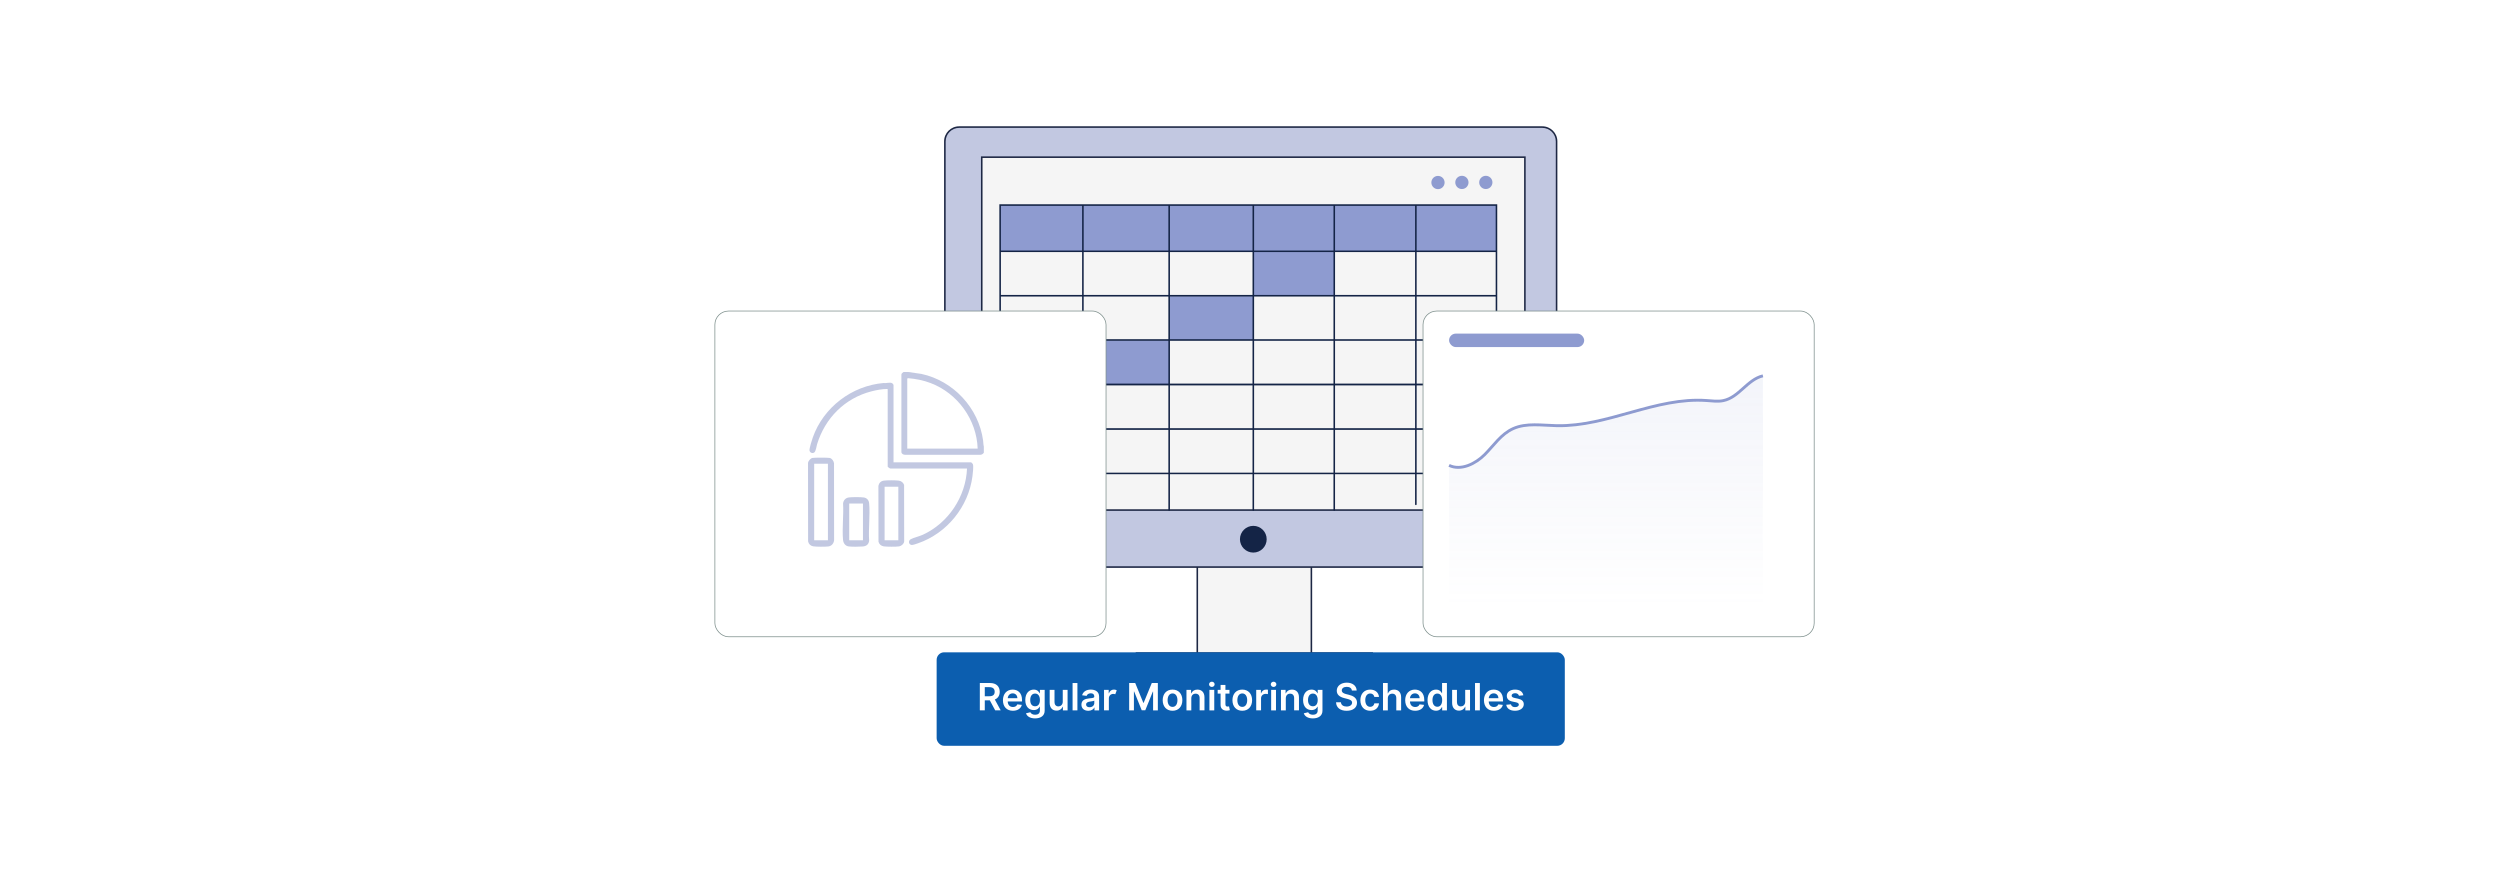 <?xml version="1.0" encoding="UTF-8"?>
<svg id="Layer_1" data-name="Layer 1" xmlns="http://www.w3.org/2000/svg" xmlns:xlink="http://www.w3.org/1999/xlink" viewBox="0 0 860 300">
  <defs>
    <filter id="drop-shadow-1" x="459.08" y="76.822" width="195.36" height="172.8" filterUnits="userSpaceOnUse">
      <feOffset dx="5" dy="5"/>
      <feGaussianBlur result="blur" stdDeviation="10"/>
      <feFlood flood-color="#000" flood-opacity=".05"/>
      <feComposite in2="blur" operator="in"/>
      <feComposite in="SourceGraphic"/>
    </filter>
    <filter id="drop-shadow-2" x="215.72" y="76.822" width="195.36" height="172.8" filterUnits="userSpaceOnUse">
      <feOffset dx="5" dy="5"/>
      <feGaussianBlur result="blur-2" stdDeviation="10"/>
      <feFlood flood-color="#000" flood-opacity=".05"/>
      <feComposite in2="blur-2" operator="in"/>
      <feComposite in="SourceGraphic"/>
    </filter>
    <linearGradient id="linear-gradient" x1="552.464" y1="208.608" x2="552.464" y2="133.903" gradientUnits="userSpaceOnUse">
      <stop offset="0" stop-color="#8e9bd0" stop-opacity="0"/>
      <stop offset="1" stop-color="#8e9bd0"/>
    </linearGradient>
  </defs>
  <rect y="0" width="860" height="300" fill="#fff"/>
  <g>
    <g>
      <g>
        <rect x="411.868" y="188.761" width="39.247" height="36.429" fill="#f5f5f5"/>
        <path d="M451.387,225.462h-39.791v-36.974h39.791v36.974ZM412.14,224.918h38.702v-35.884h-38.702v35.884Z" fill="#1d2744"/>
        <rect x="325.035" y="43.716" width="210.43" height="151.359" rx="4.927" ry="4.927" fill="#c2c8e1"/>
        <path d="M530.538,195.347h-200.577c-2.867,0-5.199-2.332-5.199-5.199V48.643c0-2.867,2.332-5.199,5.199-5.199h200.577c2.867,0,5.199,2.332,5.199,5.199v141.506c0,2.867-2.332,5.199-5.199,5.199ZM329.962,43.988c-2.567,0-4.654,2.088-4.654,4.654v141.506c0,2.567,2.088,4.654,4.654,4.654h200.577c2.567,0,4.654-2.088,4.654-4.654V48.643c0-2.566-2.088-4.654-4.654-4.654h-200.577Z" fill="#1d2744"/>
        <rect x="337.719" y="54.064" width="186.845" height="121.398" fill="#f5f5f5"/>
        <path d="M524.835,175.735h-187.389V53.792h187.389v121.943ZM337.991,175.19h186.3V54.337h-186.3v120.854Z" fill="#1d2744"/>
        <rect x="390.953" y="224.664" width="81.077" height="17.689" fill="#f5f5f5"/>
        <path d="M472.301,242.625h-81.621v-18.234h81.621v18.234ZM391.225,242.081h80.532v-17.145h-80.532v17.145Z" fill="#1d2744"/>
        <path d="M496.944,62.789c0,1.258-1.019,2.277-2.277,2.277s-2.277-1.019-2.277-2.277,1.019-2.277,2.277-2.277,2.277,1.019,2.277,2.277Z" fill="#8e9bd0"/>
        <circle cx="502.894" cy="62.752" r="2.277" fill="#8e9bd0"/>
        <circle cx="511.121" cy="62.752" r="2.277" fill="#8e9bd0"/>
        <path d="M435.737,185.49c0,2.539-2.058,4.597-4.597,4.597s-4.597-2.058-4.597-4.597,2.058-4.597,4.597-4.597,4.597,2.058,4.597,4.597Z" fill="#142446"/>
      </g>
      <g>
        <rect x="402.195" y="101.884" width="28.946" height="15.07" fill="#8e9bd0"/>
        <rect x="431.141" y="86.553" width="27.846" height="15.07" fill="#8e9bd0"/>
        <rect x="372.883" y="117.062" width="29.312" height="15.07" fill="#8e9bd0"/>
        <rect x="344.046" y="70.549" width="170.739" height="15.835" fill="#8e9bd0"/>
        <rect x="344.046" y="132.418" width="28.471" height="15.07" fill="#8e9bd0"/>
        <path d="M343.774,70.276v92.855h28.471v12.331c0,.15.122.272.272.272s.272-.122.272-.272v-12.331h29.133v12.331c0,.15.122.272.272.272s.272-.122.272-.272v-12.331h28.401v12.331c0,.15.122.272.272.272s.272-.122.272-.272v-12.331h27.302v12.331c0,.15.122.272.272.272.15,0,.272-.122.272-.272v-12.331h27.527v10.374c0,.15.122.272.272.272.15,0,.272-.122.272-.272v-10.374h27.728v-92.855h-171.284ZM486.786,132.582v14.719h-27.527v-14.719h27.527ZM458.714,132.582v14.719h-27.302v-14.719h27.302ZM430.868,132.582v14.719h-28.401v-14.719h28.401ZM401.923,132.582v14.719h-29.133v-14.719h29.133ZM372.245,132.582v14.719h-27.926v-14.719h27.926ZM487.33,147.301v-14.719h27.183v14.719h-27.183ZM344.319,162.587v-14.719h27.926v14.719h-27.926ZM372.789,162.587v-14.719h29.133v14.719h-29.133ZM402.467,162.587v-14.719h28.401v14.719h-28.401ZM431.413,162.587v-14.719h27.302v14.719h-27.302ZM459.259,162.587v-14.719h27.527v14.719h-27.527ZM514.514,162.587h-27.183v-14.719h27.183v14.719ZM514.514,70.821v15.351h-27.183v-15.275c0-.027-.005-.052-.012-.077h27.195ZM487.33,116.681v-14.678h27.183v14.678h-27.183ZM514.514,117.226v14.742h-27.183v-14.742h27.183ZM487.33,101.459v-14.742h27.183v14.742h-27.183ZM459.259,70.821h27.539c-.007.025-.012.05-.012.077v15.275h-27.527v-15.351ZM459.259,86.717h27.527v14.742h-27.527v-14.742ZM459.259,102.003h27.527v14.678h-27.527v-14.678ZM459.259,117.226h27.527v14.742h-27.527v-14.742ZM431.413,70.821h27.302v15.351h-27.302v-15.351ZM431.413,86.717h27.302v14.742h-27.302v-14.742ZM431.413,102.003h27.302v14.678h-27.302v-14.678ZM431.413,117.226h27.302v14.742h-27.302v-14.742ZM402.467,70.821h28.401v15.351h-28.401v-15.351ZM402.467,86.717h28.401v14.742h-28.401v-14.742ZM402.467,102.003h28.401v14.678h-28.401v-14.678ZM402.467,117.226h28.401v14.742h-28.401v-14.742ZM401.923,70.821v15.351h-29.133v-15.275c0-.027-.005-.052-.012-.077h29.145ZM372.789,116.681v-14.678h29.133v14.678h-29.133ZM401.923,117.226v14.742h-29.133v-14.742h29.133ZM372.789,101.459v-14.742h29.133v14.742h-29.133ZM344.319,70.821h27.938c-.007.025-.012.05-.012.077v15.275h-27.926v-15.351ZM344.319,86.717h27.926v14.742h-27.926v-14.742ZM344.319,102.003h27.926v14.678h-27.926v-14.678ZM344.319,117.226h27.926v14.742h-27.926v-14.742Z" fill="#142446"/>
      </g>
    </g>
    <rect x="484.523" y="102.003" width="134.557" height="112.038" rx="4.691" ry="4.691" fill="#fff" filter="url(#drop-shadow-1)" stroke="#7a8c89" stroke-miterlimit="10" stroke-width=".25"/>
    <rect x="240.92" y="102.003" width="134.557" height="112.038" rx="4.691" ry="4.691" fill="#fff" filter="url(#drop-shadow-2)" stroke="#7a8c89" stroke-miterlimit="10" stroke-width=".25"/>
    <g>
      <path d="M498.481,160.084c4.104,1.974,9.119-.566,12.253-3.703s5.625-7.063,9.786-8.933c4.571-2.054,9.96-1.111,15.046-1.012,17.56.34,34.046-9.923,51.555-8.649,1.892.138,3.817.409,5.67.031,5.442-1.11,8.256-7.255,13.655-8.53v85.253h-107.964v-54.457Z" fill="url(#linear-gradient)" opacity=".1"/>
      <path d="M498.481,160.084c4.104,1.974,9.119-.566,12.253-3.703s5.625-7.063,9.786-8.933c4.571-2.054,9.96-1.111,15.046-1.012,17.56.34,34.046-9.923,51.555-8.649,1.892.138,3.817.409,5.67.031,5.442-1.11,8.256-7.255,13.655-8.53" fill="none" stroke="#8e9bd0" stroke-miterlimit="10"/>
    </g>
    <rect x="498.481" y="114.763" width="46.476" height="4.632" rx="2.316" ry="2.316" fill="#8e9bd0"/>
    <g>
      <rect x="322.205" y="224.391" width="216.091" height="32.165" rx="2.6" ry="2.6" fill="#0c5eaf"/>
      <g>
        <path d="M337.062,234.96h3.527c2.158,0,3.315,1.213,3.315,3.009,0,1.276-.583,2.223-1.69,2.668l2.034,3.729h-1.901l-1.847-3.444h-1.735v3.444h-1.704v-9.406ZM340.336,239.507c1.263,0,1.833-.537,1.833-1.538,0-1.002-.57-1.585-1.842-1.585h-1.562v3.123h1.57Z" fill="#fff"/>
        <path d="M345.01,240.88c0-2.177,1.317-3.66,3.339-3.66,1.736,0,3.224,1.089,3.224,3.564v.51h-4.914c.014,1.208.726,1.915,1.801,1.915.716,0,1.268-.312,1.492-.909l1.553.174c-.294,1.227-1.424,2.03-3.068,2.03-2.126,0-3.426-1.41-3.426-3.624ZM349.978,240.173c-.009-.96-.651-1.658-1.607-1.658-.992,0-1.658.758-1.708,1.658h3.315Z" fill="#fff"/>
        <path d="M352.942,245.377l1.498-.363c.202.386.643.859,1.644.859.946,0,1.636-.428,1.636-1.438v-1.337h-.083c-.257.519-.822,1.167-2.03,1.167-1.626,0-2.907-1.148-2.907-3.45,0-2.319,1.281-3.596,2.912-3.596,1.245,0,1.772.749,2.025,1.259h.092v-1.167h1.64v7.17c0,1.777-1.405,2.649-3.312,2.649-1.796,0-2.811-.794-3.114-1.754ZM357.728,240.807c0-1.337-.588-2.223-1.658-2.223-1.106,0-1.676.941-1.676,2.223,0,1.3.578,2.154,1.676,2.154,1.062,0,1.658-.809,1.658-2.154Z" fill="#fff"/>
        <path d="M365.585,237.311h1.662v7.055h-1.611v-1.254h-.074c-.321.79-1.065,1.346-2.121,1.346-1.388,0-2.352-.96-2.352-2.654v-4.492h1.662v4.234c0,.895.533,1.461,1.332,1.461.734,0,1.502-.533,1.502-1.607v-4.088Z" fill="#fff"/>
        <path d="M370.63,244.366h-1.662v-9.406h1.662v9.406Z" fill="#fff"/>
        <path d="M372.012,242.387c0-1.589,1.31-1.998,2.678-2.144,1.245-.134,1.746-.156,1.746-.634v-.028c0-.693-.423-1.088-1.194-1.088-.814,0-1.281.413-1.447.895l-1.552-.221c.367-1.286,1.506-1.947,2.989-1.947,1.346,0,2.866.56,2.866,2.425v4.722h-1.599v-.969h-.055c-.303.592-.965,1.111-2.071,1.111-1.346,0-2.361-.735-2.361-2.122ZM376.44,241.836v-.832c-.216.175-1.088.285-1.524.345-.744.105-1.3.372-1.3,1.011,0,.61.496.928,1.19.928,1.001,0,1.635-.666,1.635-1.451Z" fill="#fff"/>
        <path d="M379.785,237.311h1.611v1.176h.074c.257-.817.928-1.276,1.74-1.276.381,0,.698.101.946.257l-.515,1.378c-.179-.083-.386-.147-.656-.147-.868,0-1.539.63-1.539,1.52v4.147h-1.662v-7.055Z" fill="#fff"/>
        <path d="M390.517,234.96l2.792,6.815h.11l2.793-6.815h2.085v9.406h-1.635v-6.462h-.088l-2.6,6.435h-1.222l-2.6-6.448h-.087v6.476h-1.635v-9.406h2.085Z" fill="#fff"/>
        <path d="M399.967,240.866c0-2.186,1.313-3.647,3.381-3.647s3.38,1.461,3.38,3.647c0,2.182-1.313,3.638-3.38,3.638s-3.381-1.456-3.381-3.638ZM405.042,240.862c0-1.291-.56-2.324-1.685-2.324-1.144,0-1.704,1.033-1.704,2.324,0,1.29.56,2.31,1.704,2.31,1.125,0,1.685-1.02,1.685-2.31Z" fill="#fff"/>
        <path d="M409.808,244.366h-1.663v-7.055h1.589v1.199h.083c.321-.786,1.047-1.291,2.103-1.291,1.456,0,2.421.965,2.416,2.654v4.492h-1.663v-4.234c0-.941-.514-1.507-1.373-1.507-.877,0-1.492.588-1.492,1.607v4.134Z" fill="#fff"/>
        <path d="M415.913,235.41c0-.501.432-.905.964-.905.528,0,.96.404.96.905,0,.496-.432.9-.96.9-.532,0-.964-.404-.964-.9ZM416.042,237.311h1.662v7.055h-1.662v-7.055Z" fill="#fff"/>
        <path d="M422.94,238.598h-1.392v3.647c0,.671.335.817.753.817.207,0,.396-.041.487-.065l.28,1.3c-.18.06-.506.152-.979.166-1.25.036-2.214-.615-2.205-1.943v-3.922h-1.001v-1.286h1.001v-1.69h1.663v1.69h1.392v1.286Z" fill="#fff"/>
        <path d="M423.962,240.866c0-2.186,1.313-3.647,3.381-3.647s3.38,1.461,3.38,3.647c0,2.182-1.313,3.638-3.38,3.638s-3.381-1.456-3.381-3.638ZM429.037,240.862c0-1.291-.56-2.324-1.685-2.324-1.144,0-1.704,1.033-1.704,2.324,0,1.29.56,2.31,1.704,2.31,1.125,0,1.685-1.02,1.685-2.31Z" fill="#fff"/>
        <path d="M432.139,237.311h1.612v1.176h.073c.257-.817.933-1.276,1.74-1.276.184,0,.446.018.598.046v1.529c-.143-.046-.492-.097-.771-.097-.914,0-1.59.634-1.59,1.529v4.147h-1.662v-7.055Z" fill="#fff"/>
        <path d="M437.147,235.41c0-.501.432-.905.965-.905.528,0,.96.404.96.905,0,.496-.432.9-.96.9-.533,0-.965-.404-.965-.9ZM437.276,237.311h1.662v7.055h-1.662v-7.055Z" fill="#fff"/>
        <path d="M442.315,244.366h-1.662v-7.055h1.589v1.199h.083c.321-.786,1.047-1.291,2.103-1.291,1.456,0,2.42.965,2.416,2.654v4.492h-1.663v-4.234c0-.941-.515-1.507-1.373-1.507-.877,0-1.493.588-1.493,1.607v4.134Z" fill="#fff"/>
        <path d="M448.504,245.377l1.497-.363c.202.386.643.859,1.645.859.946,0,1.635-.428,1.635-1.438v-1.337h-.083c-.257.519-.822,1.167-2.029,1.167-1.626,0-2.908-1.148-2.908-3.45,0-2.319,1.282-3.596,2.912-3.596,1.245,0,1.773.749,2.025,1.259h.092v-1.167h1.64v7.17c0,1.777-1.405,2.649-3.312,2.649-1.795,0-2.811-.794-3.113-1.754ZM453.289,240.807c0-1.337-.588-2.223-1.657-2.223-1.107,0-1.677.941-1.677,2.223,0,1.3.579,2.154,1.677,2.154,1.06,0,1.657-.809,1.657-2.154Z" fill="#fff"/>
        <path d="M463.276,236.273c-1.065,0-1.699.519-1.704,1.227-.009.785.827,1.111,1.599,1.295l.882.221c1.415.335,2.761,1.079,2.765,2.71-.004,1.658-1.313,2.783-3.568,2.783-2.19,0-3.582-1.052-3.651-2.921h1.677c.068.987.895,1.465,1.961,1.465,1.111,0,1.874-.537,1.878-1.341-.004-.731-.675-1.048-1.69-1.305l-1.07-.275c-1.548-.399-2.508-1.176-2.508-2.526-.005-1.663,1.478-2.774,3.454-2.774,2.002,0,3.357,1.126,3.39,2.715h-1.64c-.088-.799-.758-1.272-1.773-1.272Z" fill="#fff"/>
        <path d="M467.968,240.866c0-2.154,1.305-3.647,3.371-3.647,1.723,0,2.917,1.006,3.032,2.535h-1.59c-.128-.68-.62-1.194-1.419-1.194-1.024,0-1.709.855-1.709,2.278,0,1.442.671,2.311,1.709,2.311.731,0,1.276-.436,1.419-1.194h1.59c-.12,1.497-1.25,2.549-3.022,2.549-2.108,0-3.381-1.502-3.381-3.638Z" fill="#fff"/>
        <path d="M477.412,244.366h-1.662v-9.406h1.626v3.551h.082c.326-.8,1.016-1.291,2.1-1.291,1.465,0,2.43.95,2.43,2.654v4.492h-1.663v-4.234c0-.951-.515-1.507-1.387-1.507-.892,0-1.525.588-1.525,1.607v4.134Z" fill="#fff"/>
        <path d="M483.385,240.88c0-2.177,1.318-3.66,3.34-3.66,1.735,0,3.224,1.089,3.224,3.564v.51h-4.914c.014,1.208.726,1.915,1.8,1.915.717,0,1.268-.312,1.493-.909l1.553.174c-.294,1.227-1.424,2.03-3.068,2.03-2.127,0-3.427-1.41-3.427-3.624ZM488.354,240.173c-.009-.96-.652-1.658-1.607-1.658-.992,0-1.658.758-1.708,1.658h3.315Z" fill="#fff"/>
        <path d="M491.075,240.848c0-2.352,1.282-3.628,2.912-3.628,1.245,0,1.764.749,2.017,1.259h.068v-3.519h1.668v9.406h-1.636v-1.111h-.101c-.262.515-.809,1.235-2.021,1.235-1.663,0-2.908-1.318-2.908-3.643ZM496.104,240.839c0-1.369-.588-2.255-1.657-2.255-1.107,0-1.677.941-1.677,2.255,0,1.323.579,2.287,1.677,2.287,1.06,0,1.657-.918,1.657-2.287Z" fill="#fff"/>
        <path d="M504.025,237.311h1.663v7.055h-1.612v-1.254h-.073c-.322.79-1.065,1.346-2.122,1.346-1.388,0-2.352-.96-2.352-2.654v-4.492h1.662v4.234c0,.895.533,1.461,1.332,1.461.735,0,1.502-.533,1.502-1.607v-4.088Z" fill="#fff"/>
        <path d="M509.069,244.366h-1.662v-9.406h1.662v9.406Z" fill="#fff"/>
        <path d="M510.479,240.88c0-2.177,1.318-3.66,3.34-3.66,1.735,0,3.224,1.089,3.224,3.564v.51h-4.914c.014,1.208.726,1.915,1.8,1.915.717,0,1.268-.312,1.493-.909l1.553.174c-.294,1.227-1.424,2.03-3.068,2.03-2.127,0-3.427-1.41-3.427-3.624ZM515.449,240.173c-.009-.96-.652-1.658-1.607-1.658-.992,0-1.658.758-1.709,1.658h3.316Z" fill="#fff"/>
        <path d="M522.519,239.342c-.128-.464-.532-.882-1.3-.882-.693,0-1.222.33-1.217.809-.005.408.28.656.997.817l1.203.257c1.332.289,1.98.905,1.984,1.911-.005,1.336-1.25,2.25-3.014,2.25-1.731,0-2.819-.767-3.026-2.062l1.621-.156c.143.635.639.965,1.401.965.79,0,1.313-.362,1.313-.845,0-.399-.304-.661-.951-.804l-1.203-.253c-1.355-.28-1.989-.96-1.984-1.988-.005-1.305,1.153-2.141,2.853-2.141,1.653,0,2.608.763,2.838,1.956l-1.516.166Z" fill="#fff"/>
      </g>
    </g>
    <g>
      <path d="M312.452,127.971l4.49.649c11.011,2.361,19.752,11.749,21.247,22.937.089.667.068,1.414.253,2.051v2.127c-.292.412-.698.715-1.234.715l-25.884-.001c-.57.004-1.264-.347-1.243-1.001l.001-26.595c.007-.437.453-.609.715-.88h1.654ZM336.317,154.316c-.337-9.953-6.9-19.012-16.156-22.535-2.517-.958-5.082-1.464-7.769-1.687-.099-.013-.294.122-.294.181v24.041h24.219Z" fill="#c2c8e1"/>
      <path d="M307.372,159.042h26.641c.173,0,.582.447.658.641.281.713-.03,3.247-.143,4.127-1.352,10.477-8.76,19.641-18.739,23.083-.493.17-1.857.67-2.274.57-1.029-.247-1.107-1.489-.201-1.981,1.047-.569,2.893-.954,4.142-1.529,8.78-4.039,14.803-13.099,15.198-22.784h-26.405c-.167,0-.886-.539-.886-.65v-26.581c-.088-.12-.103-.128-.241-.129-1.637-.003-3.744.402-5.337.812-9.167,2.36-15.938,9.184-18.7,18.16-.221.72-.417,2.425-.944,2.837-.613.479-1.485.16-1.664-.592-.152-.637.845-3.751,1.129-4.551,3.68-10.372,13.424-17.784,24.399-18.722.863.181,2.248-.396,2.955.114.096.07.411.464.411.534v26.64Z" fill="#c2c8e1"/>
      <path d="M279.459,157.533c.681-.139,5.29-.139,5.971,0,.737.15,1.398,1.101,1.473,1.835l.029,26.431c-.097,1.097-.839,2.031-1.958,2.177-1.016.132-4.268.131-5.253-.043-.904-.16-1.543-.786-1.738-1.688l-.028-26.908c.008-.707.846-1.67,1.504-1.804ZM284.807,159.514h-4.726v26.345h4.726v-26.345Z" fill="#c2c8e1"/>
      <path d="M304.036,165.334c1.051-.151,4.085-.151,5.137,0,.854.122,1.552.664,1.835,1.473l.03,19.469c-.098.811-.959,1.551-1.744,1.682-.956.16-4.274.139-5.258-.003-.912-.131-1.585-.704-1.835-1.592l-.03-19.232c.203-.996.851-1.652,1.865-1.798ZM309.026,167.429h-4.726v18.43h4.726v-18.43Z" fill="#c2c8e1"/>
      <path d="M291.985,171.123c1.04-.149,4.1-.152,5.136 0,1.099.162,1.769.935,1.867,2.032.366,4.095-.284,8.73-.004,12.882-.188,1.259-.951,1.847-2.182,1.953-1.121.097-3.763.132-4.838-.015-1.203-.164-1.866-1.148-1.964-2.289-.343-3.988.254-8.474.017-12.514.137-1.09.864-1.892,1.967-2.05ZM296.857,173.218h-4.726v12.641h4.726v-12.641Z" fill="#c2c8e1"/>
    </g>
  </g>
</svg>